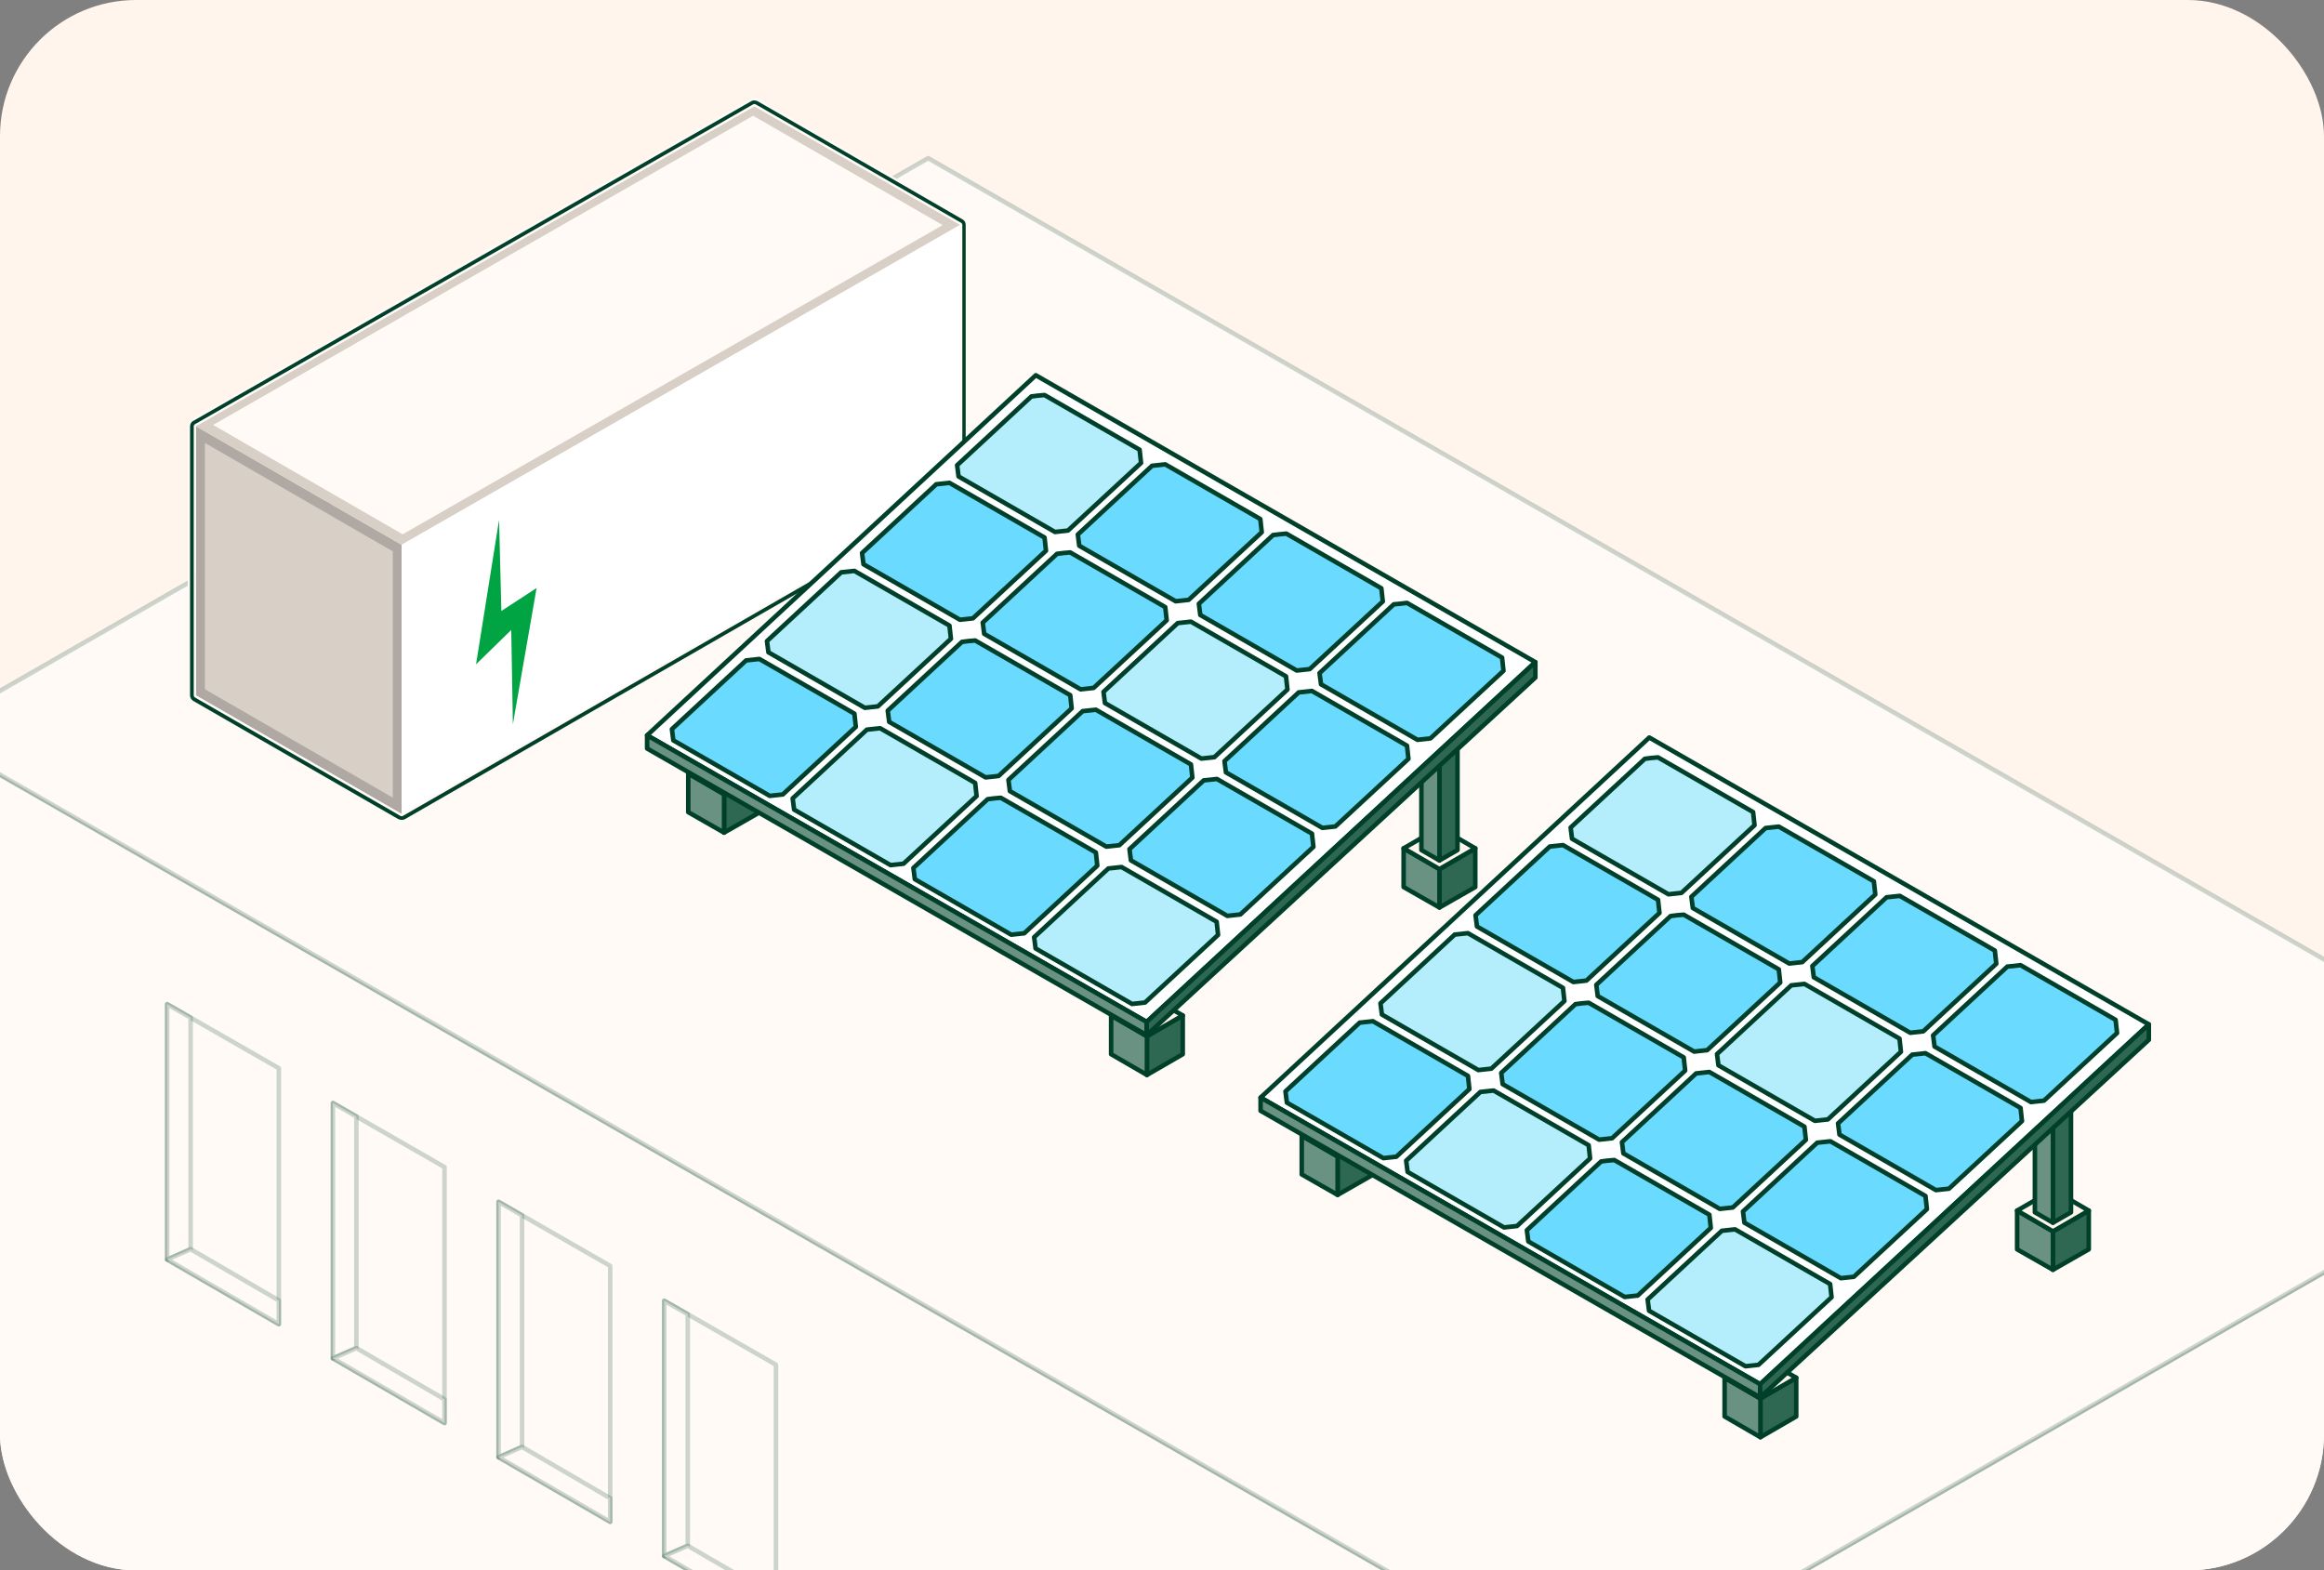 <svg width="256" height="173" viewBox="0 0 256 173" fill="none" xmlns="http://www.w3.org/2000/svg">
<rect x="0" y="0" width="256" height="173" fill="#808080" stroke="none"/>
<g clip-path="url(#clip0_1053_57835)">
<rect width="256" height="173" rx="15" fill="#FFF5EC"/>
<path d="M175.999 298.727L175.752 186.23L286.028 122.923V376.136L249.267 397.236V340.965L175.999 298.727Z" fill="#FFFAF6" stroke="#00402A" stroke-opacity="0.2" stroke-width="0.5" stroke-miterlimit="10" stroke-linejoin="round"/>
<path d="M175.752 186.23L-8.046 80.724V235.466L28.715 214.366L175.999 298.727L175.752 186.23Z" fill="#FFFAF6" stroke="#00402A" stroke-opacity="0.2" stroke-width="0.5" stroke-linejoin="round"/>
<path d="M-8.046 80.724L102.238 17.425L286.028 122.924L175.752 186.231L-8.046 80.724Z" fill="#FFFAF6" stroke="#00402A" stroke-opacity="0.2" stroke-width="0.5" stroke-miterlimit="10" stroke-linejoin="round"/>
<path d="M73.169 143.289V171.417L85.474 178.545V150.34L73.169 143.289Z" fill="#FFFAF6" stroke="#00402A" stroke-opacity="0.2" stroke-width="0.5" stroke-linecap="round" stroke-linejoin="round"/>
<path d="M73.169 171.417L75.756 170.277V144.775L73.169 143.289V171.417Z" fill="#FFFAF6" stroke="#00402A" stroke-opacity="0.2" stroke-width="0.5" stroke-miterlimit="10" stroke-linejoin="round"/>
<path d="M75.756 170.278L85.474 175.928V178.546L73.169 171.418L75.756 170.278Z" fill="#FFFAF6" stroke="#00402A" stroke-opacity="0.2" stroke-width="0.5" stroke-miterlimit="10" stroke-linejoin="round"/>
<path d="M54.919 132.395V160.531L67.216 167.651V139.454L54.919 132.395Z" fill="#FFFAF6" stroke="#00402A" stroke-opacity="0.2" stroke-width="0.5" stroke-linecap="round" stroke-linejoin="round"/>
<path d="M54.919 160.531L57.507 159.39V133.881L54.919 132.395V160.531Z" fill="#FFFAF6" stroke="#00402A" stroke-opacity="0.2" stroke-width="0.5" stroke-miterlimit="10" stroke-linejoin="round"/>
<path d="M57.507 159.39L67.216 165.04V167.651L54.919 160.531L57.507 159.39Z" fill="#FFFAF6" stroke="#00402A" stroke-opacity="0.2" stroke-width="0.5" stroke-miterlimit="10" stroke-linejoin="round"/>
<path d="M36.67 121.508V149.636L48.967 156.764V128.567L36.67 121.508Z" fill="#FFFAF6" stroke="#00402A" stroke-opacity="0.2" stroke-width="0.5" stroke-linecap="round" stroke-linejoin="round"/>
<path d="M36.67 149.636L39.257 148.503V122.994L36.67 121.508V149.636Z" fill="#FFFAF6" stroke="#00402A" stroke-opacity="0.2" stroke-width="0.5" stroke-miterlimit="10" stroke-linejoin="round"/>
<path d="M39.257 148.503L48.967 154.153V156.764L36.67 149.636L39.257 148.503Z" fill="#FFFAF6" stroke="#00402A" stroke-opacity="0.2" stroke-width="0.5" stroke-miterlimit="10" stroke-linejoin="round"/>
<path d="M18.412 110.621V138.749L30.717 145.877V117.68L18.412 110.621Z" fill="#FFFAF6" stroke="#00402A" stroke-opacity="0.2" stroke-width="0.5" stroke-linecap="round" stroke-linejoin="round"/>
<path d="M18.412 138.749L21 137.608V112.106L18.412 110.621V138.749Z" fill="#FFFAF6" stroke="#00402A" stroke-opacity="0.2" stroke-width="0.5" stroke-miterlimit="10" stroke-linejoin="round"/>
<path d="M21 137.609L30.717 143.259V145.878L18.412 138.75L21 137.609Z" fill="#FFFAF6" stroke="#00402A" stroke-opacity="0.2" stroke-width="0.5" stroke-miterlimit="10" stroke-linejoin="round"/>
<path d="M44.245 89.672L21.591 76.611V46.953L44.245 60.014V89.672Z" fill="#B0A9A3"/>
<path d="M43.267 87.868L22.57 75.926V48.793L43.267 60.736V87.868Z" fill="#D8CFC7"/>
<path d="M21.555 46.953L83.103 11.703L105.757 24.764L44.246 60.014L21.555 46.953Z" fill="#D8CFC7"/>
<path d="M23.476 46.808L82.958 12.749L103.836 24.8L44.355 58.859L23.476 46.808Z" fill="#FFFAF6"/>
<path d="M44.246 60.015V89.673L105.721 54.315L105.757 24.801L44.246 60.015Z" fill="white"/>
<path d="M54.975 57.273L52.438 73.184L56.316 69.396L56.497 79.787L59.107 64.778L55.229 67.303L54.975 57.273Z" fill="#00A443"/>
<path d="M83.165 11.595C83.126 11.572 83.079 11.572 83.04 11.595L21.529 46.845C21.49 46.867 21.466 46.908 21.466 46.953V76.611C21.466 76.656 21.49 76.697 21.528 76.719L44.183 89.78C44.221 89.802 44.269 89.802 44.308 89.78L105.819 54.386C105.858 54.363 105.881 54.322 105.881 54.277V24.764C105.881 24.719 105.858 24.678 105.819 24.656L83.165 11.595ZM83.099 10.927C83.167 10.933 83.255 10.953 83.335 10.975C83.38 10.988 83.42 11.001 83.449 11.011C83.463 11.016 83.474 11.02 83.482 11.022L83.484 11.023L106.125 24.076C106.126 24.077 106.126 24.077 106.127 24.077C106.377 24.233 106.501 24.48 106.501 24.764V54.277C106.501 54.571 106.371 54.842 106.136 54.959L106.136 54.959L106.129 54.963L44.657 90.355C44.531 90.418 44.406 90.449 44.245 90.449C44.173 90.449 44.07 90.426 43.976 90.4C43.931 90.387 43.891 90.374 43.862 90.364C43.848 90.359 43.837 90.355 43.829 90.353L43.827 90.352L21.187 77.299C20.963 77.138 20.81 76.886 20.81 76.611V46.953C20.81 46.671 20.969 46.392 21.212 46.271L21.212 46.272L21.218 46.268L82.729 11.018L82.729 11.018L82.736 11.013C82.747 11.006 82.773 10.995 82.816 10.982C82.857 10.97 82.903 10.96 82.949 10.951C82.994 10.942 83.036 10.936 83.067 10.932C83.079 10.93 83.09 10.928 83.099 10.927Z" fill="#00402A" stroke="#FFFAF6" stroke-width="0.25" stroke-linejoin="round"/>
<path d="M226.142 135.65V139.88L230.087 137.627V133.361L226.142 135.65Z" fill="#2F6852" stroke="#00402A" stroke-width="0.5" stroke-linecap="round" stroke-linejoin="round"/>
<path d="M226.142 135.65V139.88L222.196 137.627V133.361L226.142 135.65Z" fill="#699282" stroke="#00402A" stroke-width="0.5" stroke-linecap="round" stroke-linejoin="round"/>
<path d="M222.196 133.361L226.142 131.077L230.087 133.361L226.142 135.65L222.196 133.361Z" fill="#FFF5EC" stroke="#00402A" stroke-width="0.5" stroke-linecap="round" stroke-linejoin="round"/>
<path d="M226.142 113.56V134.692L228.13 133.547V112.385L226.142 113.56Z" fill="#2F6852" stroke="#00402A" stroke-width="0.5" stroke-linecap="round" stroke-linejoin="round"/>
<path d="M226.142 113.561V134.692L224.154 133.547V112.386L226.142 113.561Z" fill="#699282" stroke="#00402A" stroke-width="0.5" stroke-linecap="round" stroke-linejoin="round"/>
<path d="M193.919 154.064V158.324L197.864 156.04V151.774L193.919 154.064Z" fill="#2F6852" stroke="#00402A" stroke-width="0.5" stroke-linecap="round" stroke-linejoin="round"/>
<path d="M193.919 154.064V158.324L189.974 156.04V151.774L193.919 154.064Z" fill="#699282" stroke="#00402A" stroke-width="0.5" stroke-linecap="round" stroke-linejoin="round"/>
<path d="M189.974 151.774L193.919 149.49L197.864 151.774L193.919 154.063L189.974 151.774Z" fill="#FFF5EC" stroke="#00402A" stroke-width="0.5" stroke-linecap="round" stroke-linejoin="round"/>
<path d="M193.919 142.813V153.105L195.943 151.96V141.675L193.919 142.813Z" fill="#FFF5EC" stroke="#00402A" stroke-width="0.5" stroke-linecap="round" stroke-linejoin="round"/>
<path d="M193.919 142.814V153.105L191.931 151.961V141.675L193.919 142.814Z" fill="#FFF5EC" stroke="#00402A" stroke-width="0.5" stroke-linecap="round" stroke-linejoin="round"/>
<path d="M147.345 127.4V131.63L151.29 129.376V125.11L147.345 127.4Z" fill="#2F6852" stroke="#00402A" stroke-width="0.5" stroke-linecap="round" stroke-linejoin="round"/>
<path d="M147.345 127.4V131.63L143.394 129.376V125.11L147.345 127.4Z" fill="#699282" stroke="#00402A" stroke-width="0.5" stroke-linecap="round" stroke-linejoin="round"/>
<path d="M143.394 125.11L147.345 122.827L151.29 125.11L147.345 127.4L143.394 125.11Z" fill="#FFF5EC" stroke="#00402A" stroke-width="0.5" stroke-linecap="round" stroke-linejoin="round"/>
<path d="M147.345 116.157V126.442L149.363 125.297V114.982L147.345 116.157Z" fill="#FFF5EC" stroke="#00402A" stroke-width="0.5" stroke-linecap="round" stroke-linejoin="round"/>
<path d="M147.345 116.157V126.443L145.351 125.298V114.982L147.345 116.157Z" fill="#FFF5EC" stroke="#00402A" stroke-width="0.5" stroke-linecap="round" stroke-linejoin="round"/>
<path d="M181.677 81.246L138.861 120.911L193.889 152.485L236.705 112.849L181.677 81.246Z" fill="white" stroke="#00402A" stroke-width="0.5" stroke-linecap="round" stroke-linejoin="round"/>
<path d="M193.889 152.485V153.937L138.861 122.364V120.912L193.889 152.485Z" fill="#699282" stroke="#00402A" stroke-width="0.5" stroke-linecap="round" stroke-linejoin="round"/>
<path d="M236.705 112.849L193.889 152.484V153.937L236.705 114.548V112.849Z" fill="#2F6852" stroke="#00402A" stroke-width="0.5" stroke-linecap="round" stroke-linejoin="round"/>
<path d="M181.18 83.597L173.011 91.165C173.071 91.689 173.101 91.906 173.168 92.4L183.792 98.516C184.319 98.455 184.695 98.425 185.222 98.359L193.27 90.911C193.21 90.291 193.179 90.08 193.113 89.459L182.64 83.434C182.083 83.464 181.707 83.524 181.18 83.591V83.597Z" fill="#B4EDFC" stroke="#00402A" stroke-width="0.5" stroke-linecap="round" stroke-linejoin="round"/>
<path d="M194.482 91.224L186.313 98.792C186.374 99.316 186.404 99.533 186.471 100.027L197.094 106.143C197.622 106.083 197.997 106.053 198.525 105.987L206.573 98.539C206.512 97.918 206.482 97.707 206.415 97.087L195.943 91.061C195.385 91.122 195.01 91.152 194.482 91.218V91.224Z" fill="#6BDAFF" stroke="#00402A" stroke-width="0.5" stroke-linecap="round" stroke-linejoin="round"/>
<path d="M207.809 98.853L199.64 106.421C199.7 106.945 199.731 107.162 199.797 107.656L210.421 113.772C210.948 113.712 211.324 113.682 211.851 113.615L219.9 106.168C219.839 105.547 219.809 105.336 219.742 104.716L209.27 98.69C208.712 98.75 208.336 98.781 207.809 98.847V98.853Z" fill="#6BDAFF" stroke="#00402A" stroke-width="0.5" stroke-linecap="round" stroke-linejoin="round"/>
<path d="M221.112 106.486L212.942 114.054C213.003 114.578 213.033 114.795 213.1 115.289L223.724 121.405C224.251 121.345 224.627 121.315 225.154 121.248L233.202 113.801C233.141 113.18 233.111 112.97 233.044 112.349L222.572 106.323C222.015 106.384 221.639 106.45 221.112 106.48V106.486Z" fill="#6BDAFF" stroke="#00402A" stroke-width="0.5" stroke-linecap="round" stroke-linejoin="round"/>
<path d="M170.708 93.261L162.538 100.829C162.599 101.353 162.629 101.57 162.696 102.064L173.32 108.18C173.847 108.12 174.223 108.09 174.75 108.023L182.798 100.576C182.737 99.955 182.707 99.744 182.641 99.124L172.168 93.098C171.611 93.158 171.235 93.189 170.708 93.255V93.261Z" fill="#6BDAFF" stroke="#00402A" stroke-width="0.5" stroke-linecap="round" stroke-linejoin="round"/>
<path d="M184.01 100.925L175.841 108.493C175.901 109.017 175.932 109.234 175.998 109.728L186.622 115.844C187.149 115.784 187.525 115.754 188.052 115.687L196.101 108.24C196.04 107.619 196.01 107.408 195.943 106.788L185.471 100.762C184.913 100.792 184.537 100.853 184.01 100.919V100.925Z" fill="#6BDAFF" stroke="#00402A" stroke-width="0.5" stroke-linecap="round" stroke-linejoin="round"/>
<path d="M197.307 108.553L189.137 116.121C189.198 116.645 189.228 116.862 189.295 117.356L199.919 123.472C200.446 123.412 200.822 123.381 201.349 123.315L209.397 115.868C209.336 115.247 209.306 115.036 209.239 114.416L198.767 108.39C198.21 108.45 197.834 108.481 197.307 108.547V108.553Z" fill="#B4EDFC" stroke="#00402A" stroke-width="0.5" stroke-linecap="round" stroke-linejoin="round"/>
<path d="M210.639 116.187L202.47 123.755C202.531 124.279 202.561 124.496 202.628 124.99L213.251 131.106C213.779 131.046 214.154 131.016 214.682 130.949L222.73 123.502C222.669 122.881 222.639 122.67 222.572 122.05L212.1 116.024C211.542 116.084 211.167 116.115 210.639 116.181V116.187Z" fill="#6BDAFF" stroke="#00402A" stroke-width="0.5" stroke-linecap="round" stroke-linejoin="round"/>
<path d="M160.235 102.962L152.066 110.53C152.127 111.054 152.157 111.271 152.224 111.765L162.847 117.881C163.375 117.821 163.75 117.791 164.278 117.724L172.326 110.277C172.265 109.656 172.235 109.445 172.168 108.825L161.696 102.799C161.138 102.86 160.763 102.89 160.235 102.956V102.962Z" fill="#B4EDFC" stroke="#00402A" stroke-width="0.5" stroke-linecap="round" stroke-linejoin="round"/>
<path d="M173.538 110.626L165.369 118.194C165.429 118.719 165.46 118.936 165.526 119.43L176.15 125.545C176.677 125.485 177.053 125.455 177.58 125.389L185.628 117.941C185.568 117.321 185.537 117.11 185.471 116.489L174.999 110.464C174.441 110.494 174.065 110.554 173.538 110.62V110.626Z" fill="#6BDAFF" stroke="#00402A" stroke-width="0.5" stroke-linecap="round" stroke-linejoin="round"/>
<path d="M186.834 118.254L178.665 125.822C178.726 126.346 178.756 126.563 178.823 127.057L189.446 133.173C189.974 133.113 190.349 133.083 190.877 133.017L198.925 125.569C198.864 124.949 198.834 124.738 198.767 124.117L188.295 118.092C187.737 118.152 187.362 118.182 186.834 118.248V118.254Z" fill="#6BDAFF" stroke="#00402A" stroke-width="0.5" stroke-linecap="round" stroke-linejoin="round"/>
<path d="M200.167 125.888L191.998 133.456C192.058 133.981 192.089 134.197 192.155 134.692L202.779 140.807C203.306 140.747 203.682 140.717 204.209 140.651L212.258 133.203C212.197 132.583 212.167 132.372 212.1 131.751L201.628 125.726C201.07 125.786 200.694 125.816 200.167 125.882V125.888Z" fill="#6BDAFF" stroke="#00402A" stroke-width="0.5" stroke-linecap="round" stroke-linejoin="round"/>
<path d="M149.769 112.663L141.6 120.231C141.661 120.755 141.691 120.972 141.757 121.466L152.381 127.582C152.909 127.522 153.284 127.492 153.812 127.425L161.86 119.978C161.799 119.357 161.769 119.146 161.702 118.526L151.23 112.5C150.672 112.561 150.297 112.591 149.769 112.657V112.663Z" fill="#6BDAFF" stroke="#00402A" stroke-width="0.5" stroke-linecap="round" stroke-linejoin="round"/>
<path d="M163.066 120.297L154.896 127.865C154.957 128.39 154.987 128.606 155.054 129.101L165.678 135.216C166.205 135.156 166.581 135.126 167.108 135.06L175.156 127.612C175.095 126.992 175.065 126.781 174.998 126.16L164.526 120.135C163.969 120.195 163.593 120.225 163.066 120.291V120.297Z" fill="#B4EDFC" stroke="#00402A" stroke-width="0.5" stroke-linecap="round" stroke-linejoin="round"/>
<path d="M176.362 127.956L168.193 135.524C168.253 136.048 168.284 136.265 168.35 136.759L178.974 142.875C179.501 142.814 179.877 142.784 180.404 142.718L188.452 135.271C188.392 134.65 188.362 134.439 188.295 133.818L177.823 127.793C177.265 127.823 176.889 127.883 176.362 127.95V127.956Z" fill="#6BDAFF" stroke="#00402A" stroke-width="0.5" stroke-linecap="round" stroke-linejoin="round"/>
<path d="M189.665 135.59L181.495 143.158C181.556 143.682 181.586 143.869 181.653 144.393L192.277 150.509C192.804 150.449 193.18 150.418 193.707 150.352L201.755 142.905C201.694 142.284 201.664 142.073 201.597 141.453L191.125 135.427C190.568 135.487 190.192 135.518 189.665 135.584V135.59Z" fill="#B4EDFC" stroke="#00402A" stroke-width="0.5" stroke-linecap="round" stroke-linejoin="round"/>
<path d="M158.563 95.742V99.972L162.508 97.719V93.453L158.563 95.742Z" fill="#2F6852" stroke="#00402A" stroke-width="0.5" stroke-linecap="round" stroke-linejoin="round"/>
<path d="M158.563 95.742V99.972L154.617 97.719V93.453L158.563 95.742Z" fill="#699282" stroke="#00402A" stroke-width="0.5" stroke-linecap="round" stroke-linejoin="round"/>
<path d="M154.617 93.453L158.563 91.169L162.508 93.453L158.563 95.742L154.617 93.453Z" fill="#FFF5EC" stroke="#00402A" stroke-width="0.5" stroke-linecap="round" stroke-linejoin="round"/>
<path d="M158.563 73.653V94.784L160.551 93.64V72.478L158.563 73.653Z" fill="#2F6852" stroke="#00402A" stroke-width="0.5" stroke-linecap="round" stroke-linejoin="round"/>
<path d="M158.563 73.654V94.785L156.575 93.64V72.479L158.563 73.654Z" fill="#699282" stroke="#00402A" stroke-width="0.5" stroke-linecap="round" stroke-linejoin="round"/>
<path d="M126.34 114.151V118.417L130.285 116.133V111.867L126.34 114.151Z" fill="#2F6852" stroke="#00402A" stroke-width="0.5" stroke-linecap="round" stroke-linejoin="round"/>
<path d="M126.34 114.151V118.417L122.395 116.133V111.867L126.34 114.151Z" fill="#699282" stroke="#00402A" stroke-width="0.5" stroke-linecap="round" stroke-linejoin="round"/>
<path d="M122.395 111.867L126.34 109.584L130.285 111.867L126.34 114.151L122.395 111.867Z" fill="#FFF5EC" stroke="#00402A" stroke-width="0.5" stroke-linecap="round" stroke-linejoin="round"/>
<path d="M126.34 102.907V113.193L128.358 112.054V101.762L126.34 102.907Z" fill="#FFF5EC" stroke="#00402A" stroke-width="0.5" stroke-linecap="round" stroke-linejoin="round"/>
<path d="M126.34 102.907V113.193L124.352 112.054V101.762L126.34 102.907Z" fill="#FFF5EC" stroke="#00402A" stroke-width="0.5" stroke-linecap="round" stroke-linejoin="round"/>
<path d="M79.76 87.493V91.723L83.705 89.47V85.204L79.76 87.493Z" fill="#2F6852" stroke="#00402A" stroke-width="0.5" stroke-linecap="round" stroke-linejoin="round"/>
<path d="M79.76 87.494V91.724L75.815 89.47V85.204L79.76 87.494Z" fill="#699282" stroke="#00402A" stroke-width="0.5" stroke-linecap="round" stroke-linejoin="round"/>
<path d="M75.815 85.203L79.76 82.92L83.705 85.203L79.76 87.493L75.815 85.203Z" fill="#FFF5EC" stroke="#00402A" stroke-width="0.5" stroke-linecap="round" stroke-linejoin="round"/>
<path d="M79.76 76.243V86.535L81.784 85.39V75.075L79.76 76.243Z" fill="#FFF5EC" stroke="#00402A" stroke-width="0.5" stroke-linecap="round" stroke-linejoin="round"/>
<path d="M79.76 76.244V86.536L77.772 85.391V75.075L79.76 76.244Z" fill="#FFF5EC" stroke="#00402A" stroke-width="0.5" stroke-linecap="round" stroke-linejoin="round"/>
<path d="M114.098 41.339L71.282 81.005L126.31 112.578L169.126 72.943L114.098 41.339Z" fill="white" stroke="#00402A" stroke-width="0.5" stroke-linecap="round" stroke-linejoin="round"/>
<path d="M126.31 112.578V114.03L71.282 82.457V81.005L126.31 112.578Z" fill="#699282" stroke="#00402A" stroke-width="0.5" stroke-linecap="round" stroke-linejoin="round"/>
<path d="M169.126 72.942L126.31 112.578V114.03L169.126 74.641V72.942Z" fill="#2F6852" stroke="#00402A" stroke-width="0.5" stroke-linecap="round" stroke-linejoin="round"/>
<path d="M113.601 43.683L105.432 51.251C105.492 51.775 105.523 51.992 105.589 52.486L116.213 58.602C116.74 58.541 117.116 58.511 117.643 58.445L125.692 50.998C125.631 50.377 125.601 50.166 125.534 49.545L115.062 43.52C114.504 43.55 114.128 43.61 113.601 43.676V43.683Z" fill="#B4EDFC" stroke="#00402A" stroke-width="0.5" stroke-linecap="round" stroke-linejoin="round"/>
<path d="M126.898 51.317L118.728 58.885C118.789 59.409 118.819 59.626 118.886 60.12L129.51 66.236C130.037 66.176 130.413 66.146 130.94 66.079L138.988 58.632C138.927 58.011 138.897 57.8 138.83 57.18L128.358 51.154C127.801 51.215 127.425 51.245 126.898 51.311V51.317Z" fill="#6BDAFF" stroke="#00402A" stroke-width="0.5" stroke-linecap="round" stroke-linejoin="round"/>
<path d="M140.231 58.946L132.061 66.514C132.122 67.038 132.152 67.255 132.219 67.749L142.843 73.865C143.37 73.805 143.745 73.775 144.273 73.708L152.321 66.261C152.26 65.64 152.23 65.429 152.163 64.809L141.691 58.783C141.133 58.843 140.758 58.873 140.231 58.94V58.946Z" fill="#6BDAFF" stroke="#00402A" stroke-width="0.5" stroke-linecap="round" stroke-linejoin="round"/>
<path d="M153.527 66.58L145.357 74.148C145.418 74.672 145.448 74.889 145.515 75.383L156.139 81.499C156.666 81.439 157.042 81.409 157.569 81.342L165.617 73.895C165.557 73.274 165.526 73.063 165.46 72.443L154.987 66.417C154.43 66.478 154.054 66.544 153.527 66.574V66.58Z" fill="#6BDAFF" stroke="#00402A" stroke-width="0.5" stroke-linecap="round" stroke-linejoin="round"/>
<path d="M103.129 53.354L94.959 60.922C95.02 61.446 95.05 61.663 95.117 62.157L105.741 68.273C106.268 68.213 106.644 68.183 107.171 68.116L115.219 60.669C115.158 60.048 115.128 59.837 115.062 59.217L104.589 53.191C104.032 53.252 103.656 53.282 103.129 53.348V53.354Z" fill="#6BDAFF" stroke="#00402A" stroke-width="0.5" stroke-linecap="round" stroke-linejoin="round"/>
<path d="M116.425 61.019L108.256 68.587C108.316 69.111 108.347 69.328 108.413 69.822L119.037 75.938C119.565 75.878 119.94 75.848 120.467 75.781L128.516 68.334C128.455 67.713 128.425 67.502 128.358 66.882L117.886 60.856C117.328 60.886 116.952 60.947 116.425 61.013V61.019Z" fill="#6BDAFF" stroke="#00402A" stroke-width="0.5" stroke-linecap="round" stroke-linejoin="round"/>
<path d="M129.728 68.647L121.558 76.215C121.619 76.739 121.649 76.956 121.716 77.45L132.34 83.566C132.867 83.506 133.243 83.475 133.77 83.409L141.818 75.962C141.757 75.341 141.727 75.13 141.66 74.51L131.188 68.484C130.631 68.544 130.255 68.575 129.728 68.641V68.647Z" fill="#B4EDFC" stroke="#00402A" stroke-width="0.5" stroke-linecap="round" stroke-linejoin="round"/>
<path d="M143.054 76.281L134.885 83.849C134.946 84.373 134.976 84.59 135.043 85.084L145.666 91.2C146.194 91.14 146.569 91.11 147.097 91.043L155.145 83.596C155.084 82.975 155.054 82.764 154.987 82.144L144.515 76.118C143.957 76.178 143.582 76.209 143.054 76.275V76.281Z" fill="#6BDAFF" stroke="#00402A" stroke-width="0.5" stroke-linecap="round" stroke-linejoin="round"/>
<path d="M92.656 63.055L84.487 70.623C84.548 71.147 84.578 71.364 84.645 71.858L95.268 77.974C95.796 77.914 96.171 77.884 96.699 77.817L104.747 70.37C104.686 69.749 104.656 69.538 104.589 68.918L94.117 62.892C93.559 62.953 93.184 62.983 92.656 63.049V63.055Z" fill="#B4EDFC" stroke="#00402A" stroke-width="0.5" stroke-linecap="round" stroke-linejoin="round"/>
<path d="M105.959 70.719L97.79 78.287C97.85 78.812 97.88 79.028 97.947 79.523L108.571 85.638C109.098 85.578 109.474 85.548 110.001 85.482L118.049 78.034C117.989 77.414 117.958 77.203 117.892 76.582L107.419 70.557C106.862 70.587 106.486 70.647 105.959 70.713V70.719Z" fill="#6BDAFF" stroke="#00402A" stroke-width="0.5" stroke-linecap="round" stroke-linejoin="round"/>
<path d="M119.255 78.347L111.086 85.915C111.147 86.439 111.177 86.656 111.244 87.15L121.867 93.266C122.395 93.206 122.77 93.176 123.298 93.11L131.346 85.662C131.285 85.041 131.255 84.831 131.188 84.21L120.716 78.184C120.158 78.245 119.783 78.275 119.255 78.341V78.347Z" fill="#6BDAFF" stroke="#00402A" stroke-width="0.5" stroke-linecap="round" stroke-linejoin="round"/>
<path d="M132.588 85.976L124.419 93.544C124.479 94.068 124.51 94.285 124.576 94.779L135.2 100.895C135.727 100.835 136.103 100.805 136.63 100.738L144.678 93.291C144.618 92.67 144.588 92.459 144.521 91.839L134.049 85.813C133.491 85.874 133.115 85.904 132.588 85.97V85.976Z" fill="#6BDAFF" stroke="#00402A" stroke-width="0.5" stroke-linecap="round" stroke-linejoin="round"/>
<path d="M82.184 72.756L74.015 80.324C74.075 80.848 74.106 81.065 74.172 81.559L84.796 87.675C85.323 87.615 85.699 87.585 86.227 87.519L94.275 80.071C94.214 79.451 94.184 79.24 94.117 78.619L83.645 72.594C83.087 72.654 82.712 72.684 82.184 72.75V72.756Z" fill="#6BDAFF" stroke="#00402A" stroke-width="0.5" stroke-linecap="round" stroke-linejoin="round"/>
<path d="M95.487 80.384L87.317 87.952C87.378 88.476 87.408 88.693 87.475 89.187L98.099 95.303C98.626 95.243 99.002 95.213 99.529 95.146L107.577 87.699C107.516 87.078 107.486 86.867 107.419 86.247L96.947 80.221C96.39 80.282 96.014 80.312 95.487 80.378V80.384Z" fill="#B4EDFC" stroke="#00402A" stroke-width="0.5" stroke-linecap="round" stroke-linejoin="round"/>
<path d="M108.783 88.049L100.614 95.617C100.674 96.141 100.705 96.358 100.771 96.852L111.395 102.968C111.922 102.907 112.298 102.877 112.825 102.811L120.873 95.364C120.813 94.743 120.783 94.532 120.716 93.911L110.244 87.886C109.686 87.916 109.31 87.976 108.783 88.043V88.049Z" fill="#6BDAFF" stroke="#00402A" stroke-width="0.5" stroke-linecap="round" stroke-linejoin="round"/>
<path d="M122.085 95.677L113.916 103.245C113.977 103.77 114.007 103.956 114.074 104.481L124.697 110.596C125.225 110.536 125.6 110.506 126.128 110.44L134.176 102.992C134.115 102.372 134.085 102.161 134.018 101.54L123.546 95.515C122.988 95.575 122.613 95.605 122.085 95.671V95.677Z" fill="#B4EDFC" stroke="#00402A" stroke-width="0.5" stroke-linecap="round" stroke-linejoin="round"/>
</g>
<defs>
<clipPath id="clip0_1053_57835">
<rect width="256" height="173" rx="15" fill="white"/>
</clipPath>
</defs>
</svg>
